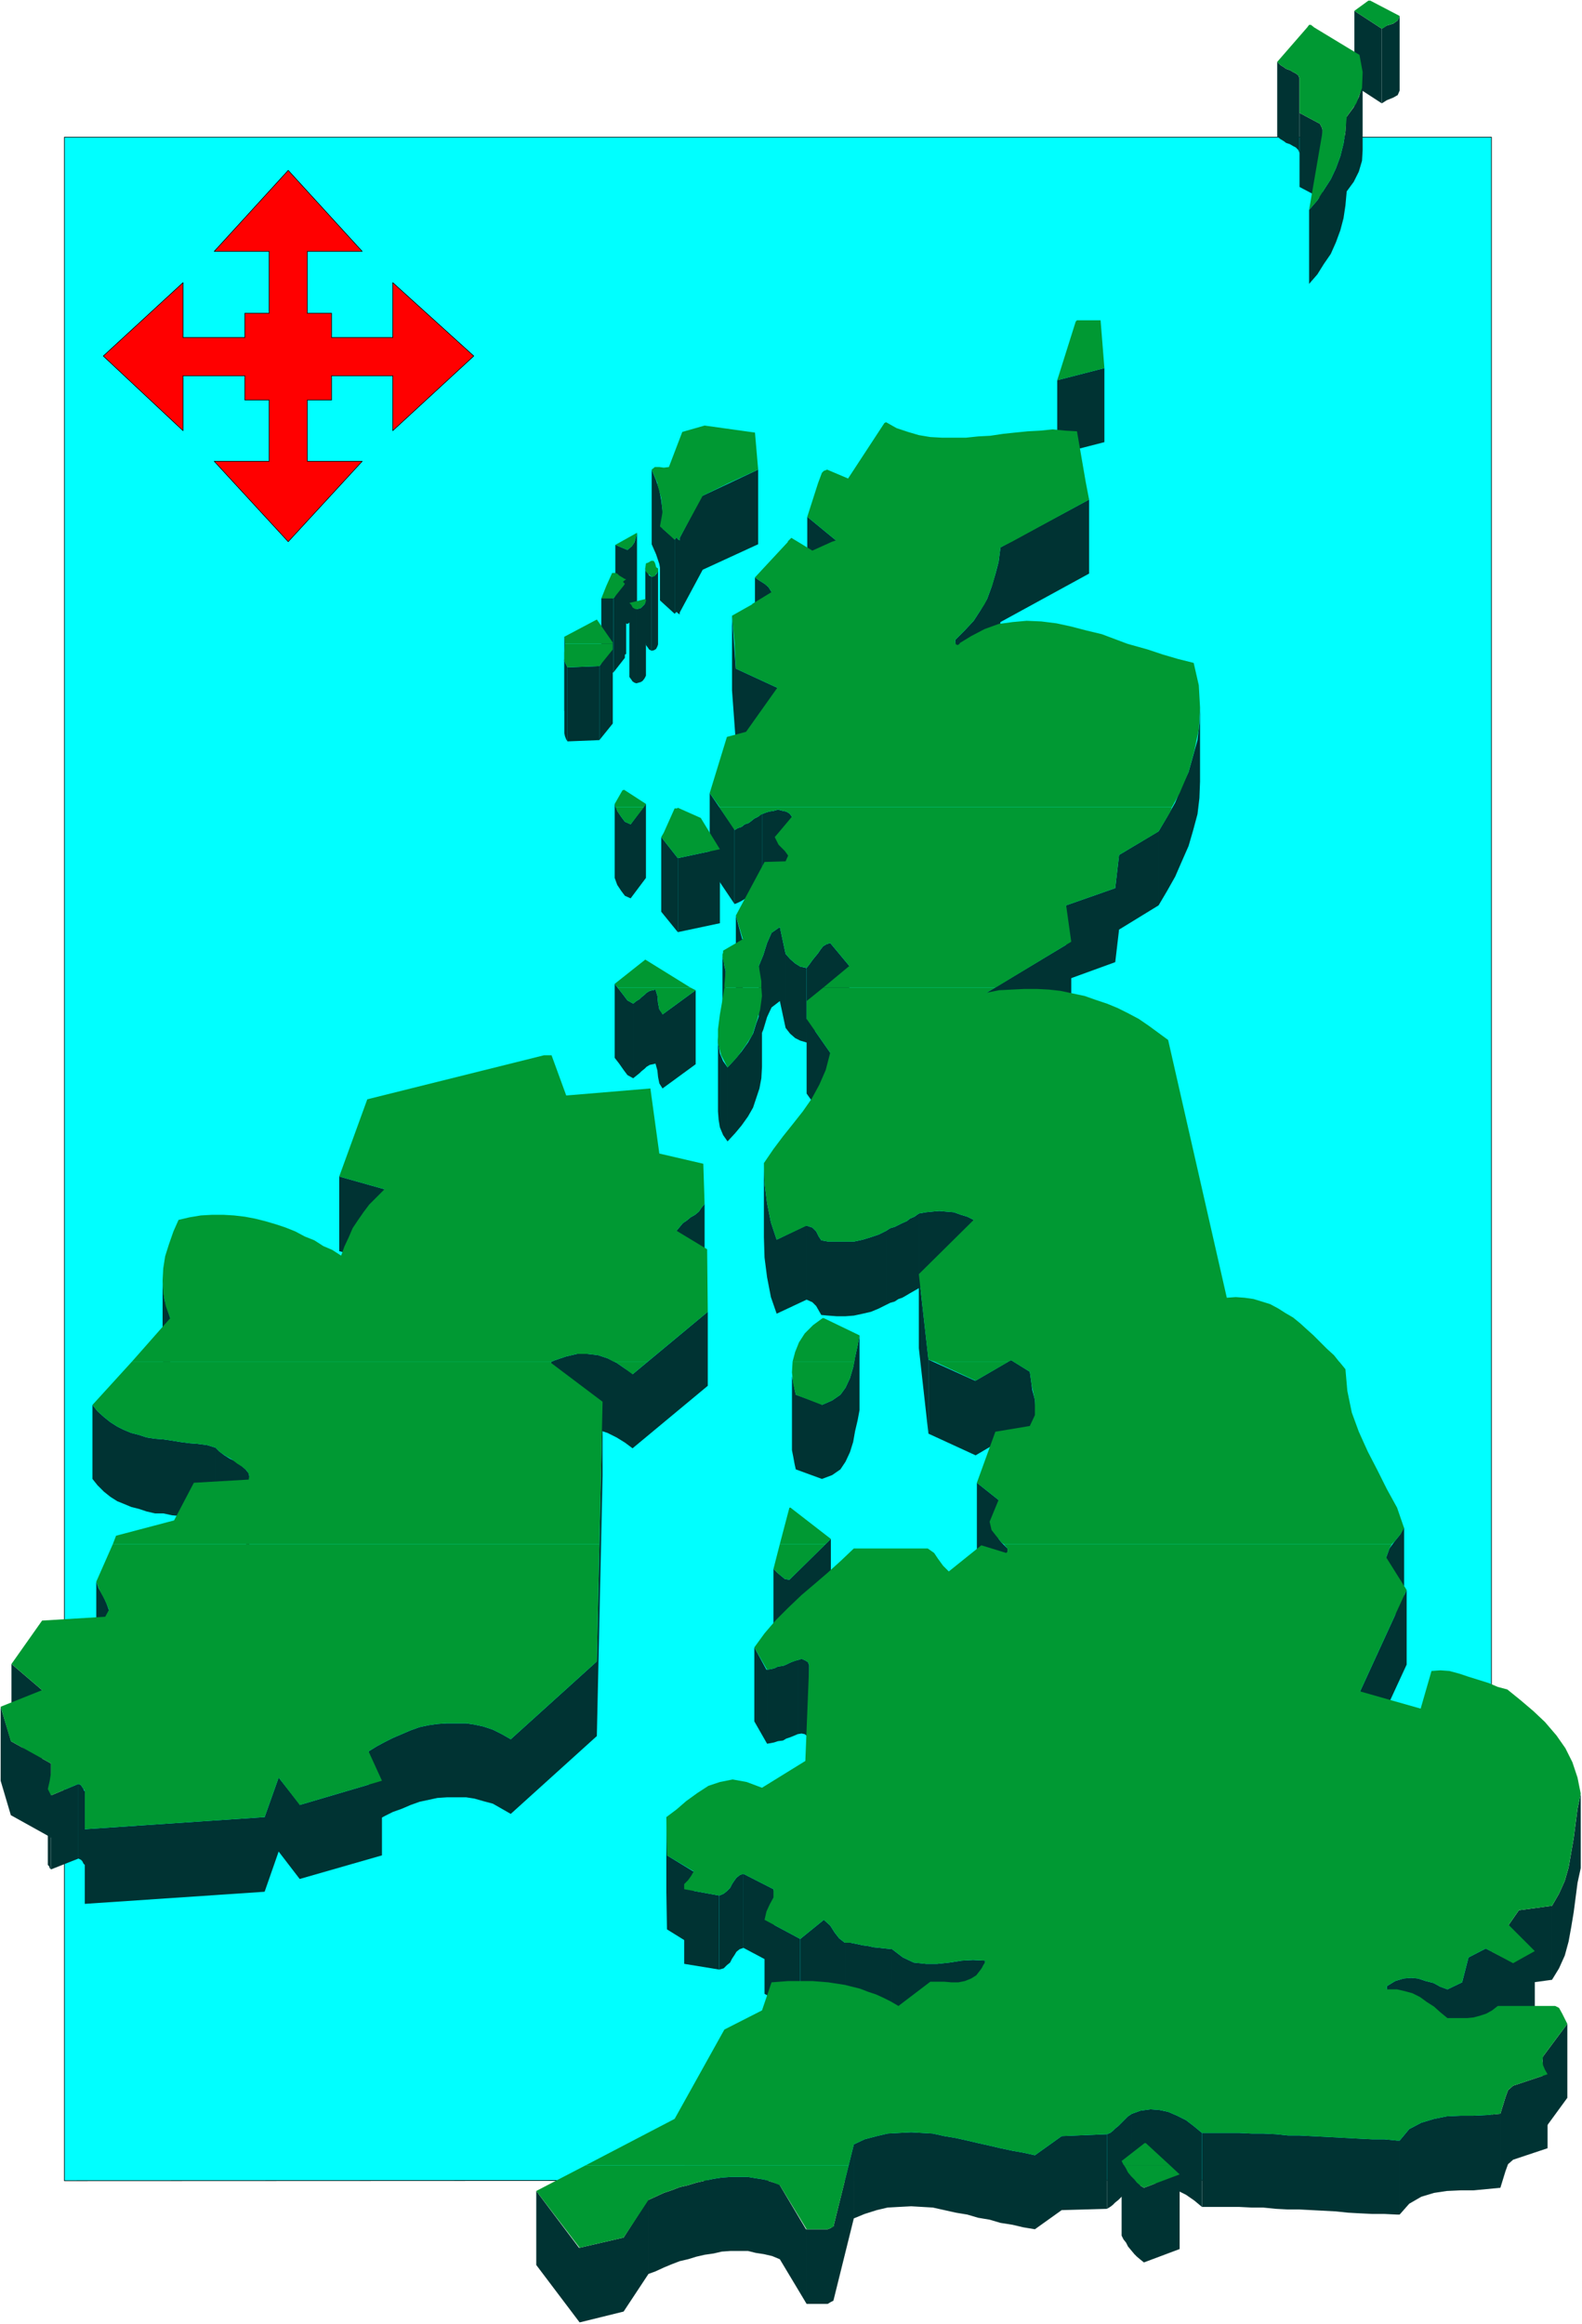 <svg xmlns="http://www.w3.org/2000/svg" fill-rule="evenodd" height="588.515" preserveAspectRatio="none" stroke-linecap="round" viewBox="0 0 2481 3642" width="400.95"><style>.pen0{stroke:#000;stroke-width:1;stroke-linejoin:round}.pen1{stroke:none}.brush2{fill:#033}.brush3{fill:#093}</style><path class="pen1" style="fill:#0ff" d="m2339 3417-2238 1V215h2238v3203-1z"/><path class="pen0" fill="none" d="m2339 3417-2238 1V215h2238v3203h0"/><path class="pen1 brush2" d="m1885 3343-12-10-13-10-14-7-14-6-14-3-14-1-15 2-14 5v116l14-4 15-3 14 1 14 4 14 6 14 7 13 9 12 10v-116zm-110-30-6 4-5 5-5 5-5 5-5 4-4 4-4 3-5 2v117l5-3 4-3 4-4 5-4 5-5 5-4 5-5 6-5v-116zm-472-901-65 64v116l65-64v-116zm-65 64-7-1-6-5-6-5-6-6v116l6 6 6 6 6 4 7 1v-116zm110-383-3 16-4 18-3 16-5 17-7 15-8 11-13 9-16 7v116l16-6 13-9 8-12 7-15 5-16 3-17 4-17 3-16v-117zm-59 108-41-15v117l41 15v-117zm-41-15-2-9-2-11-2-9v-9 125l2 10 2 11 2 9v-117zm-143-299-5 6-4 6-6 5-7 4-6 5-6 4-5 6-5 6v116l5-5 5-6 6-5 6-4 7-5 6-5 4-6 5-5v-117zm5 169-118 98v116l118-98v-116zm-118 97-12-8-13-9-14-7-15-5-17-2h-16l-17 4-18 6v116l18-6 17-3h16l17 2 15 5 14 7 13 8 12 9v-117zm-122-21-2 1-3 1-1 2v117l1-3 3-1 2-1v-116z"/><path class="pen1 brush2" d="m945 2197-9 407v117l9-408v-116zm-9 407-135 122v117l135-122v-117zm-135 122-14-8-14-7-15-5-14-3-13-2h-30l-15 1-14 2-14 3-14 5-14 6-14 6-12 6-13 7-13 8v116l13-8 13-7 12-6 14-5 14-6 14-5 14-3 14-3 15-1h30l13 2 14 4 15 4 14 8 14 8v-117z"/><path class="pen1 brush2" d="m599 2791-129 38v116l129-37v-117zm-129 37-33-42v116l33 43v-117zm-33-42-22 62v117l22-63v-116zm-22 62-282 19v117l282-19v-117zm-283-41-1-3-2-3-2-3-4-2v117l4 2 2 2 2 4 2 2v-116h-1zm-51-37v-5l-1-1v116l1 1v6-117zm-15-121-48-41v116l48 42v-117z"/><path class="pen1 brush2" d="m123 2796-43 18v116l43-17v-117zm-43-32-63-35v116l63 35v-116zm-63-36-16-53v116l16 54v-117z"/><path class="pen1 brush2" d="m80 2813-2-2-1-2-2-2v-4 120l2 2 1 3 2 2v-117zm91-289-4-11-5-11-7-12-4-11v116l4 11 7 12 5 12 4 10v-116zm220-210-1-5-5-6-7-6-8-6-10-5-8-5-8-6-6-6v116l6 6 8 6 8 6 10 4 8 6 7 6 5 6 1 6v-117zm-53-45-13-4-15-2-13-1-15-2-12-2-14-2-13-1-13-2-12-4-12-3-12-5-10-5-11-7-10-8-10-9-8-10v116l8 10 10 10 10 8 11 7 10 4 12 5 12 3 12 4 13 3h13l14 3 12 1 15 2 13 2 15 2 13 3v-116zm-71-203-5-15-4-14-2-15-1-14v116l1 15 2 15 4 14 5 15v-117zm336-202-71-20v117l71 19v-116zm488-312-52 38v116l52-38v-116zm-52 37-5-7-2-10-1-11-3-10v116l3 11 1 10 2 10 5 8v-117zm-11-38-4 1-5 1-5 3-3 3-5 4-3 3-5 3-5 4v117l5-4 5-4 3-3 5-4 3-3 5-3 5-1 4-1v-116zm-35 22-9-5-6-8-7-9-7-9v116l7 9 7 10 6 8 9 5v-117zm159-273-39-57v116l39 58v-117zm-89 45-26-33v117l26 32v-116zm-50-85-24 32v116l24-32v-116zm-24 32-9-4-6-8-6-9-4-11v116l4 11 6 9 6 8 9 4v-116zm-27-355-19 1v116h19V937zm-22 107-50 2v116l50-2v-116zm-54-36v-8l-1-2v116l1 3v8-117z"/><path class="pen1 brush2" d="m890 1046-2-4-2-4-1-5v-5 121l1 5 2 5 2 3v-116zm132-142-4-2-2-4-3-3-1-5v117l1 4 3 4 2 3 4 2V904zm-23-68-2 7-2 7-4 6-7 6v116l7-5 4-6 2-7 2-7V836zm-15 26-19-8v116l19 8V862z"/><path class="pen1 brush2" d="m982 908-2 2h-1l-1 1-1 1v116l1-1 1-1h1l2-1V908zm-21 110-21 26v116l21-26v-116zm71-125-1 4-2 3-3 3-4 1v116l4-1 3-2 2-4 1-3V893zm-19 49-2 5-3 3-3 3-7 2v116l7-2 3-2 3-4 2-4V942zm-15 13-3-1-3-2-2-4-3-3v116l3 4 2 3 3 2 3 1V955z"/><path class="pen1 brush2" d="m980 914-18 24v116l18-23V914zm209-178-87 41v116l87-40V736zm-88 41-35 66v117l36-67V777h-1zm-35 66v4l-3-2-2-3-3 4v116l3-3 2 2 3 2V843zm-27-43-2-16-3-16-5-15-7-17v117l7 16 5 15 3 16 2 17V800z"/><path class="pen1 brush2" d="m1058 845-23-20v116l23 21V845zm650-62-139 75v117l139-76V783zm-139 75-3 23-5 19-6 20-7 19-10 17-11 17-14 15-15 15v116l15-15 14-15 11-16 10-18 7-18 6-20 5-20 3-22V858zm313 251-1 25-3 26-7 25-7 25-11 24-10 24-13 23-13 22v116l13-22 13-23 10-23 11-25 7-24 7-26 3-25 1-26v-116zm-65 194-62 37v117l62-38v-116zm-62 37-6 52v116l6-51v-117zm-6 52-77 27v117l77-28v-116z"/><path class="pen1 brush2" d="m1680 1476-133 80v116l133-79v-117zm522 918-6 11-9 11-8 11-5 14v117l5-15 8-11 9-11 6-10v-117z"/><path class="pen1 brush2" d="m2206 2492-73 159v116l73-158v-117zm273 319-5 24-3 23-3 23-4 23-4 23-6 21-9 20-11 19v116l11-18 9-20 6-22 4-22 4-24 3-23 3-23 5-23v-117zm-45 176-52 7v116l52-7v-116zm-52 7-16 23v116l16-23v-116z"/><path class="pen1 brush2" d="m2407 3058-34 19v116l34-19v-116zm-34 18-43-22v117l43 22v-117zm-43-22-27 14v117l27-14v-117zm-27 14-10 39v116l10-38v-117zm-10 39-23 11v117l23-12v-116zm-23 11-11-4-11-6-12-3-12-4-11-1-12 1-13 4-13 8v116l13-8 13-4 12-1 11 1 12 4 12 4 11 5 11 5v-117zm188 54-38 51v117l38-52v-116zm-38 51-1 2v120-4l1-1v-117z"/><path class="pen1 brush2" d="m2427 3251-54 18v116l54-18v-116zm-54 18-8 7-4 11-4 13-4 13v116l4-13 4-13 4-11 8-7v-116zm-21 44-20 2-21 1h-20l-22 1-20 4-20 6-19 10-15 18v116l15-17 19-11 20-6 20-3 22-1h20l21-2 21-2v-116h-1zm-157 42h-4v116h4v-116zm-4 0-20-2h-19l-20-1-18-1-19-1-19-1-19-1-19-1h-18l-19-2-20-1h-18l-20-1h-58v116h58l20 1h18l20 2 19 1h18l19 1 19 1 19 1 19 2 18 1 20 1h19l20 1v-116zm-341 53-56 21v117l56-21v-117zm-56 21-5-3-6-5-4-5-5-5-5-6-3-6-4-6-3-6v117l3 6 4 5 3 6 5 6 5 6 4 4 6 5 5 4v-117zm-58-84-71 3v116l71-2v-117zm-71 3-42 30v116l42-30v-116zm-42 30-18-4-17-3-19-4-17-4-18-4-17-4-18-4-18-3-18-4-17-1-17-1-19 1-18 1-17 4-19 5-17 8v116l17-7 19-6 17-4 18-1 19-1 17 1 17 1 18 4 18 4 18 3 17 5 18 3 17 5 19 3 17 4 18 3v-116zm-284-17-32 129v116l32-129v-116zm-32 128-4 3-5 2h-33v117h33l5-3 4-2v-117zm-43 5-41-69v116l42 70v-117h-1zm-41-70-12-4-13-4-13-2-12-2h-27l-14 1-13 2-14 3-13 3-13 4-13 3-13 5-12 4-13 6-11 5v116l11-4 13-6 12-5 13-5 13-3 13-4 13-3 14-2 13-3 14-1h27l12 3 13 2 13 3 12 5v-117zm-207 24-38 59v116l39-59v-116h-1zm-38 59-69 16v117l69-17v-116zm-70 16-67-89v116l68 90v-117h-1zm637-450-19-1-18 1-19 3-19 2h-18l-19-2-17-8-17-13v117l17 13 17 7 19 2h18l19-2 19-3 18-1 19 1v-116zm-146-18-10-1-9-1-10-1-9-2-8-1-9-2-10-2h-9v117h9l10 1 9 2 8 1 9 3 10 1 9 1 10 1v-117zm-74-10-9-7-7-9-7-11-10-9v116l10 10 7 10 7 9 9 8v-117zm-33-36-37 30v117l37-31v-116zm-78-42v-3l-1-2v-1 118l1 1v4-117zm-1-6-47-24v116l47 25v-117z"/><path class="pen1 brush2" d="m1255 3039-56-30v116l56 31v-117zm-90-102-5 2-5 4-3 4-4 6-3 6-5 5-5 4-7 3v116l7-2 5-5 5-4 3-6 4-6 3-5 5-4 6-2v-116h-1zm-78-4-41-25v116l42 26v-117h-1z"/><path class="pen1 brush2" d="m1128 2971-55-10v117l55 9v-116zm-82-63-1-60v117l1 59v-116zm223-298-2-5-5-3-5-2-6 2v116l6-1 5 1 5 4 2 4v-116zm-19-8-6 2-5 2-6 3-5 2-8 1-6 3-5 1-6 1v116l6-1 5-1 6-2 8-1 5-3 6-2 5-2 7-3v-116h-1zm-48 15-19-35v116l20 35v-116h-1zm364-266-34-27v116l34 28v-117z"/><path class="pen1 brush2" d="m1580 2427-9-9-9-11-7-9-3-13v117l3 12 7 10 9 10 9 9v-116zm44-218-1-15-4-15-2-15-2-14v117l2 14 2 15 4 15 1 15v-117zm-9-59-29-18v116l29 19v-117zm-30-18-55 32v117l56-33v-116h-1zm-56 32-73-33v116l74 34v-117h-1zm-2-252-10-5-10-3-11-4-12-1-11-1-11 1-10 1-11 2v117l11-3 10-1 11-1 11 1 12 1 11 4 10 3 10 5v-116z"/><path class="pen1 brush2" d="m1456 2130-15-133v116l15 134v-117zm-15-228-7 5-7 3-5 4-7 3-6 3-6 3-7 2-6 4v116l6-3 7-2 6-4 6-2 7-4 5-3 7-4 7-4v-117zm-51 27-12 6-12 4-13 4-14 3h-40l-11-2v117l11 1 13 1h14l13-1 14-3 13-3 12-5 12-6v-116zm-102 15-4-6-4-8-6-6-9-3v116l9 4 6 6 4 7 4 7v-117zm-24-23-46 22v116l47-22v-116h-1zm-46 22-9-27-6-30-4-31-1-32v116l1 32 4 31 6 31 9 26v-116zm84-465-6 2-5 3-4 5-4 6-5 6-4 5-5 7-4 5v117l4-5 5-7 4-6 5-6 4-6 4-4 5-4 6-2v-116zm30 36-30-36v116l30 36v-116z"/><path class="pen1 brush2" d="m1302 1650-37-53v117l37 52v-116zm-38-133-9-2-8-5-8-7-7-8v116l7 9 8 7 8 4 10 3v-117h-1zm-32-22-9-42v116l9 42v-116zm-9-42-13 9-7 16-6 19-7 17v116l7-16 6-20 7-15 13-10v-116z"/><path class="pen1 brush2" d="M1194 1556v17l-3 17-5 14-5 16-8 14-10 14-10 12-12 13v116l12-13 10-12 10-14 8-14 5-15 5-15 3-16 1-18v-116h-1zm-53 117-7-10-5-12-2-13-1-13v117l1 13 2 12 5 12 7 10v-116zm-3-144v-7l-2-8-1-7-2-7v116l2 7 1 7 2 8v7-116zm26-57-10-37v116l11 37v-116h-1zm78-192-4-5-5-3-5-1-8-2-7 2-7 1-6 2-5 2v117l5-3 6-2 7-1 7-1 8 1 5 1 5 4 4 4v-116z"/><path class="pen1 brush2" d="m1235 1342-2-5-7-8-6-7-5-10v117l5 9 6 7 7 8 3 6v-117h-1zm-41-66-5 4-6 3-5 4-4 3-6 2-5 4-6 2-5 3v116l5-2 6-3 5-3 6-2 4-4 5-3 6-4 6-3v-117h-1zm-65 55-66 14v116l66-14v-116zm90-253-65-30v116l65 31v-117zm-65-30-6-83v117l6 82v-116zm56-120-5-8-6-5-8-5-7-5v117l7 4 8 5 6 6 5 8V928zm101-81-45-37v116l45 37V847zm421-270-74 19v116l74-19V577zm435-532-43-28v117l43 28V45zm-93 162v-4l-1-3-2-4-1-2v116l1 3 2 3 1 4v3-116zm-4-13-32-17v116l32 17V194z"/><path class="pen1 brush2" d="m2111 183-1 23-3 19-5 20-7 19-8 17-11 17-10 16-13 15v116l13-15 10-16 11-16 8-18 7-19 5-19 3-20 2-22V183h-1zm-73-60-2-5-4-3-4-2-5-3-6-2-4-3-5-3-5-5v117l5 4 5 3 4 3 6 2 5 3 4 2 4 4 2 5V123zm157-98-3 7-7 5-10 3-8 5v117l8-5 10-4 7-4 3-7V25zm-58 93-1 18-5 16-8 16-11 15v117l11-15 8-16 5-17 1-17V118z"/><path class="pen1 brush3" d="m2050 43 3-4h3l5 4h-11zm114 0-40-26 22-16h3l46 24-3 7-7 5-10 3-4 3h-7zM1031 757l-9-21 5-4h7l7 1 8-1 21-55 35-10 79 11 5 58-46 21h-112zm252 0 6-16 1-1 2-2 3-1 2-1 33 14 57-87 2-1h1l16 9 18 6 17 5 18 3 18 1h38l19-2 19-1 20-3 19-2 20-2 19-1 20-2 20 2 18 1 14 81h-420zm767-714-47 54 5 5 5 3 4 3 6 2 5 3 4 2 4 3 2 5v54l32 17 1 2 2 4 1 3v4l-21 122 13-15 10-16 11-17 8-17 7-19 5-20 3-19 2-23 15-21 9-24 1-25-5-27-71-43h-11zm114 0 3 2 4-2h-7zm-474 459h36l6 75-74 19 29-92 2-2h1zM974 849l25-14v2l-2 6-2 6h-21zm261 0 6-6 10 6h-16zm70 0 6-2-45-37 17-53h420l5 26-121 66h-282zm-274-92v2l6 22 2 22-4 22 23 21 3-4 2 3 3 2v-4l36-66 41-20h-112zm-19 135v-2l1-7 3-1 2-1 3-2h4l2 3 1 3 1 4 3 2v1h-20zm184 0 40-43h15l23 14 31-14h282l-18 9-3 23-3 11h-367zm-222-43-9 5 19 8 7-6 4-6v-1h-21zm-23 69 9-20h5l3 1 3 3 5 3 3 2 3 1-3 2-2 2 3 3-2 3h-27zm251 0-3-3-8-5-7-5 12-13h367l-2 8-5 18h-354zm-190-26 1 4 4 4 5 4 5-1 2-4 3-3v-4h-20zm-23 55-2-2 25-6 1 1v2l-2 5h-22zm190 0 31-19-5-8-2-2h353l-1 2-7 19-4 8h-365zm-228-29-8 20h19l16-20h-27zm-65 90-1-10 51-27 25 36v2h-75v-1zm266 0-4-43 32-18h364l-6 9-11 17-14 15-15 15v4l1 2h-347v-1zm353 0 18-11 21-11 22-8 22-3 22-2 23 1 24 3 23 5 23 6 25 6 24 9 16 6h-263v-1zm-516-61 1 1 2 4 3 2 3 1 7-2 3-3 3-3h-22zm-24 317-1-4 12-21 2-1h1l34 22-3 5h-45v-1zm163 0-15-21 27-88 30-8 49-69-65-30-2-39h347v1l3 1 3-2h263l7 2 25 7 24 8 24 7 24 6 8 35 2 35-2 34-7 34-9 33-14 33-12 22h-710v-1z"/><path class="pen1 brush3" d="M886 1008v3l-1 12v13l5 10 50-2 21-26v-9h-75v-1zm155 297 17-38h4l1-1 36 16 14 23h-72zm180 0 21-25-4-5-5-3-5-1-8-2-7 2-7 1-6 2-5 2-6 4-6 3-5 4-4 3-6 2-5 4-6 2-5 3-24-36h710l-3 8-18 30-3 2h-593zm-256-41 3 7 6 9 6 8 9 4 21-27h-45v-1zm4 284-5-6 48-38 71 44H969zm167 0v-4l2-22-5-22v-4l1-3v-3l31-18-11-37 45-84 33-1 4-9-5-7-10-10-6-12 6-7h593l-59 35-6 52-77 27 8 57-119 72h-270l41-34-30-36-6 2-5 3-4 5-4 6-5 6-4 5-5 7-4 5-10-2-8-5-8-7-7-8-9-42-13 9-7 16-6 19-7 17 4 24v10h-58zm-95-243-4 7 26 33 66-14-16-26h-72zm-834 829 60-68-7-19-4-20-1-20 1-19 3-19 6-19 7-20 8-18 17-4 18-3 18-1h17l17 1 17 2 16 3 16 4 17 5 15 5 15 6 15 8 15 6 14 9 14 6 14 9 5-14 7-15 6-14 8-12 9-13 9-12 12-12 12-12-71-20 44-121 277-69h12l23 63 132-11 14 102 69 16 2 63-5 6-4 6-6 5-7 4-6 5-6 4-5 6-5 6 48 29 1 98-94 78h-54l-9-5-15-5-17-2h-16l-17 4-18 6-2 1-3 1H207zm1036 0 4-15 6-15 9-14 13-13 15-11h2l56 27-3 16-4 18-1 7h-97z"/><path class="pen1 brush3" d="m1465 2134-9-3-15-134 86-85-10-5-10-3-11-4-12-1-11-1-11 1-10 1-11 2-7 5-7 3-5 4-7 3-6 3-6 3-7 2-6 4-12 6-12 4-13 4-14 3h-40l-11-2-4-6-4-8-6-6-9-3-47 22-9-27-6-30-4-31-1-32 15-22 15-20 16-20 15-19 14-20 12-22 10-23 7-27-37-53v-28l26-21h270l-14 8 20-4 20-1 20-1h19l19 1 18 2 19 4 19 4 17 6 18 6 17 7 16 8 17 9 16 11 15 11 15 11 92 404 14-1 14 1 14 2 13 4 13 4 13 7 11 7 12 7 11 9 11 10 10 9 11 11 10 10 11 10 8 10h-511l-3-2-4 2h-117zm-496-586 2 3 7 9 6 8 9 5 5-4 5-3 3-3 5-4 3-3 5-3 5-1 4-1 3 10 1 11 2 10 5 8 52-38-8-4H969zm167 0-3 19-4 23-3 23v22l5 19 10 19 15-16 13-18 11-17 6-19 6-20 3-22-1-13h-58zm-959 872 5-13 91-24 31-59 86-5 1-7-4-7-7-6-8-5-9-7-9-5-9-6-7-7-13-4-15-2-13-1-15-2-12-2-14-2-13-1-13-2-12-4-12-3-12-5-10-5-11-7-10-8-10-9-8-10 62-68h658l-1 2 81 61-5 223H177zm1046 0 15-57h2l1 1 62 48-8 8h-72zm351 0-3-2-9-11-7-9-3-13 14-34-34-27 29-80 54-9 8-17v-23l-5-24-3-21-26-16h511l1 1 9 11 3 34 7 34 11 30 14 31 15 29 15 30 16 29 11 32-6 10-9 11-4 4h-609zm-612-286 5 2 13 9 12 9 24-20h-54zm281 0-1 17 2 18 4 17 41 16 16-7 13-9 8-11 7-15 5-17 2-9h-97z"/><path class="pen1 brush3" d="m1465 2134 65 30 52-30h-117zM918 3394l140-73 78-140 59-30 15-44 13-1 13-1h38l13 1 12 1 13 2 13 2 12 3 12 3 13 5 12 4 11 5 12 6 12 7 50-38h22l11 1h11l10-2 10-4 8-5 7-9 2-3 2-4 2-3 1-4-19-1-18 1-19 3-19 2h-18l-19-2-17-8-17-13-10-1-9-1-10-1-9-2-8-1-9-2-10-2h-9l-9-7-7-9-7-11-10-9-37 30-56-30 3-13 5-11 6-11v-13l-47-24-6 2-5 4-3 4-4 6-3 6-5 5-5 4-7 3-55-10v-8l6-6 5-7 4-7-42-25-1-60 16-12 15-13 18-13 17-11 18-6 20-4 22 4 24 9 68-42 6-150-2-5-5-3-5-2-6 2-7 2-5 2-6 3-5 2-8 1-6 3-5 1-6 1-20-35 16-22 18-21 19-19 21-20 20-17 21-18 21-19 20-19h116l10 7 6 9 8 11 9 9 51-41 39 12 1-1 1-1v-5l-6-7h609l-4 7-5 14 32 51-73 159 95 27 17-59 14-1 14 1 15 4 15 5 16 5 16 5 14 6 15 4 21 17 20 17 18 17 18 21 14 20 11 22 8 24 5 25-5 24-3 23-3 23-4 23-4 23-6 21-9 20-11 19-52 7-16 23 41 41-34 19-43-23-27 14-10 39-23 11-11-4-11-6-12-3-12-4-11-1-12 1-13 4-13 8v5h16l13 3 11 3 12 6 11 8 11 7 10 9 11 9h31l10-1 11-3 9-3 9-5 9-7h90l6 3 5 9 4 8 4 8-38 51-1 7 1 7 3 7 4 7-54 18-8 7-4 11-4 13-4 13-21 2-21 1h-20l-22 1-20 4-20 6-19 10-15 18h-4l-20-2h-19l-20-1-18-1-19-1-19-1-19-1-19-1h-18l-19-2-20-1h-18l-20-1h-58l-12-10-13-10-14-7-14-6-14-3-14-1-15 2-14 5-6 4-5 5-5 5-5 5-5 4-4 4-4 3-5 2-71 3-42 30-18-4-17-3-19-4-17-4-18-4-17-4-18-4-18-3-18-4-17-1-17-1-19 1-18 1-17 4-19 5-17 8-8 33H918z"/><path class="pen1 brush3" d="m1763 3394-1-1-3-6 36-28h2l38 35h-72zM177 2420l-26 59 6 15 8 15 6 14-6 11-99 6-48 68 48 41-65 26 16 54 63 35v14l-2 13-3 13 5 10 43-18 4 2 2 3 2 3 2 3v60l282-19 22-62 33 43 129-38-21-46 13-8 13-7 12-6 14-6 14-6 14-5 14-3 14-2 15-1h30l13 2 14 3 15 5 14 7 14 8 135-122 4-184H177zm1046 0-10 39 6 6 6 5 6 5 7 1 57-56h-72zm-305 974-77 40 68 89 69-16 39-59 11-5 13-6 12-4 13-5 13-3 13-4 13-3 14-3 13-2 14-1h27l12 2 13 2 13 4 12 5 42 69h33l5-2 4-2 24-96H918zm845 0 3 5 3 6 5 6 5 5 4 5 6 5 5 3 56-21-15-14h-72z"/><path class="pen1" style="fill:red" d="M384 627v-38h-97v86L162 558l125-115v86h97v-38h38v-97h-86l116-127 116 127h-86v97h38v38h96v-86l127 115-127 117v-86h-96v38h-38v96h86L452 849 336 723h86v-96h-38z"/><path class="pen0" fill="none" d="M384 627v-38h-97v86L162 558l125-115v86h97v-38h38v-97h-86l116-127 116 127h-86v97h38v38h96v-86l127 115-127 117v-86h-96v38h-38v96h86L452 849 336 723h86v-96h-38 0"/></svg>
